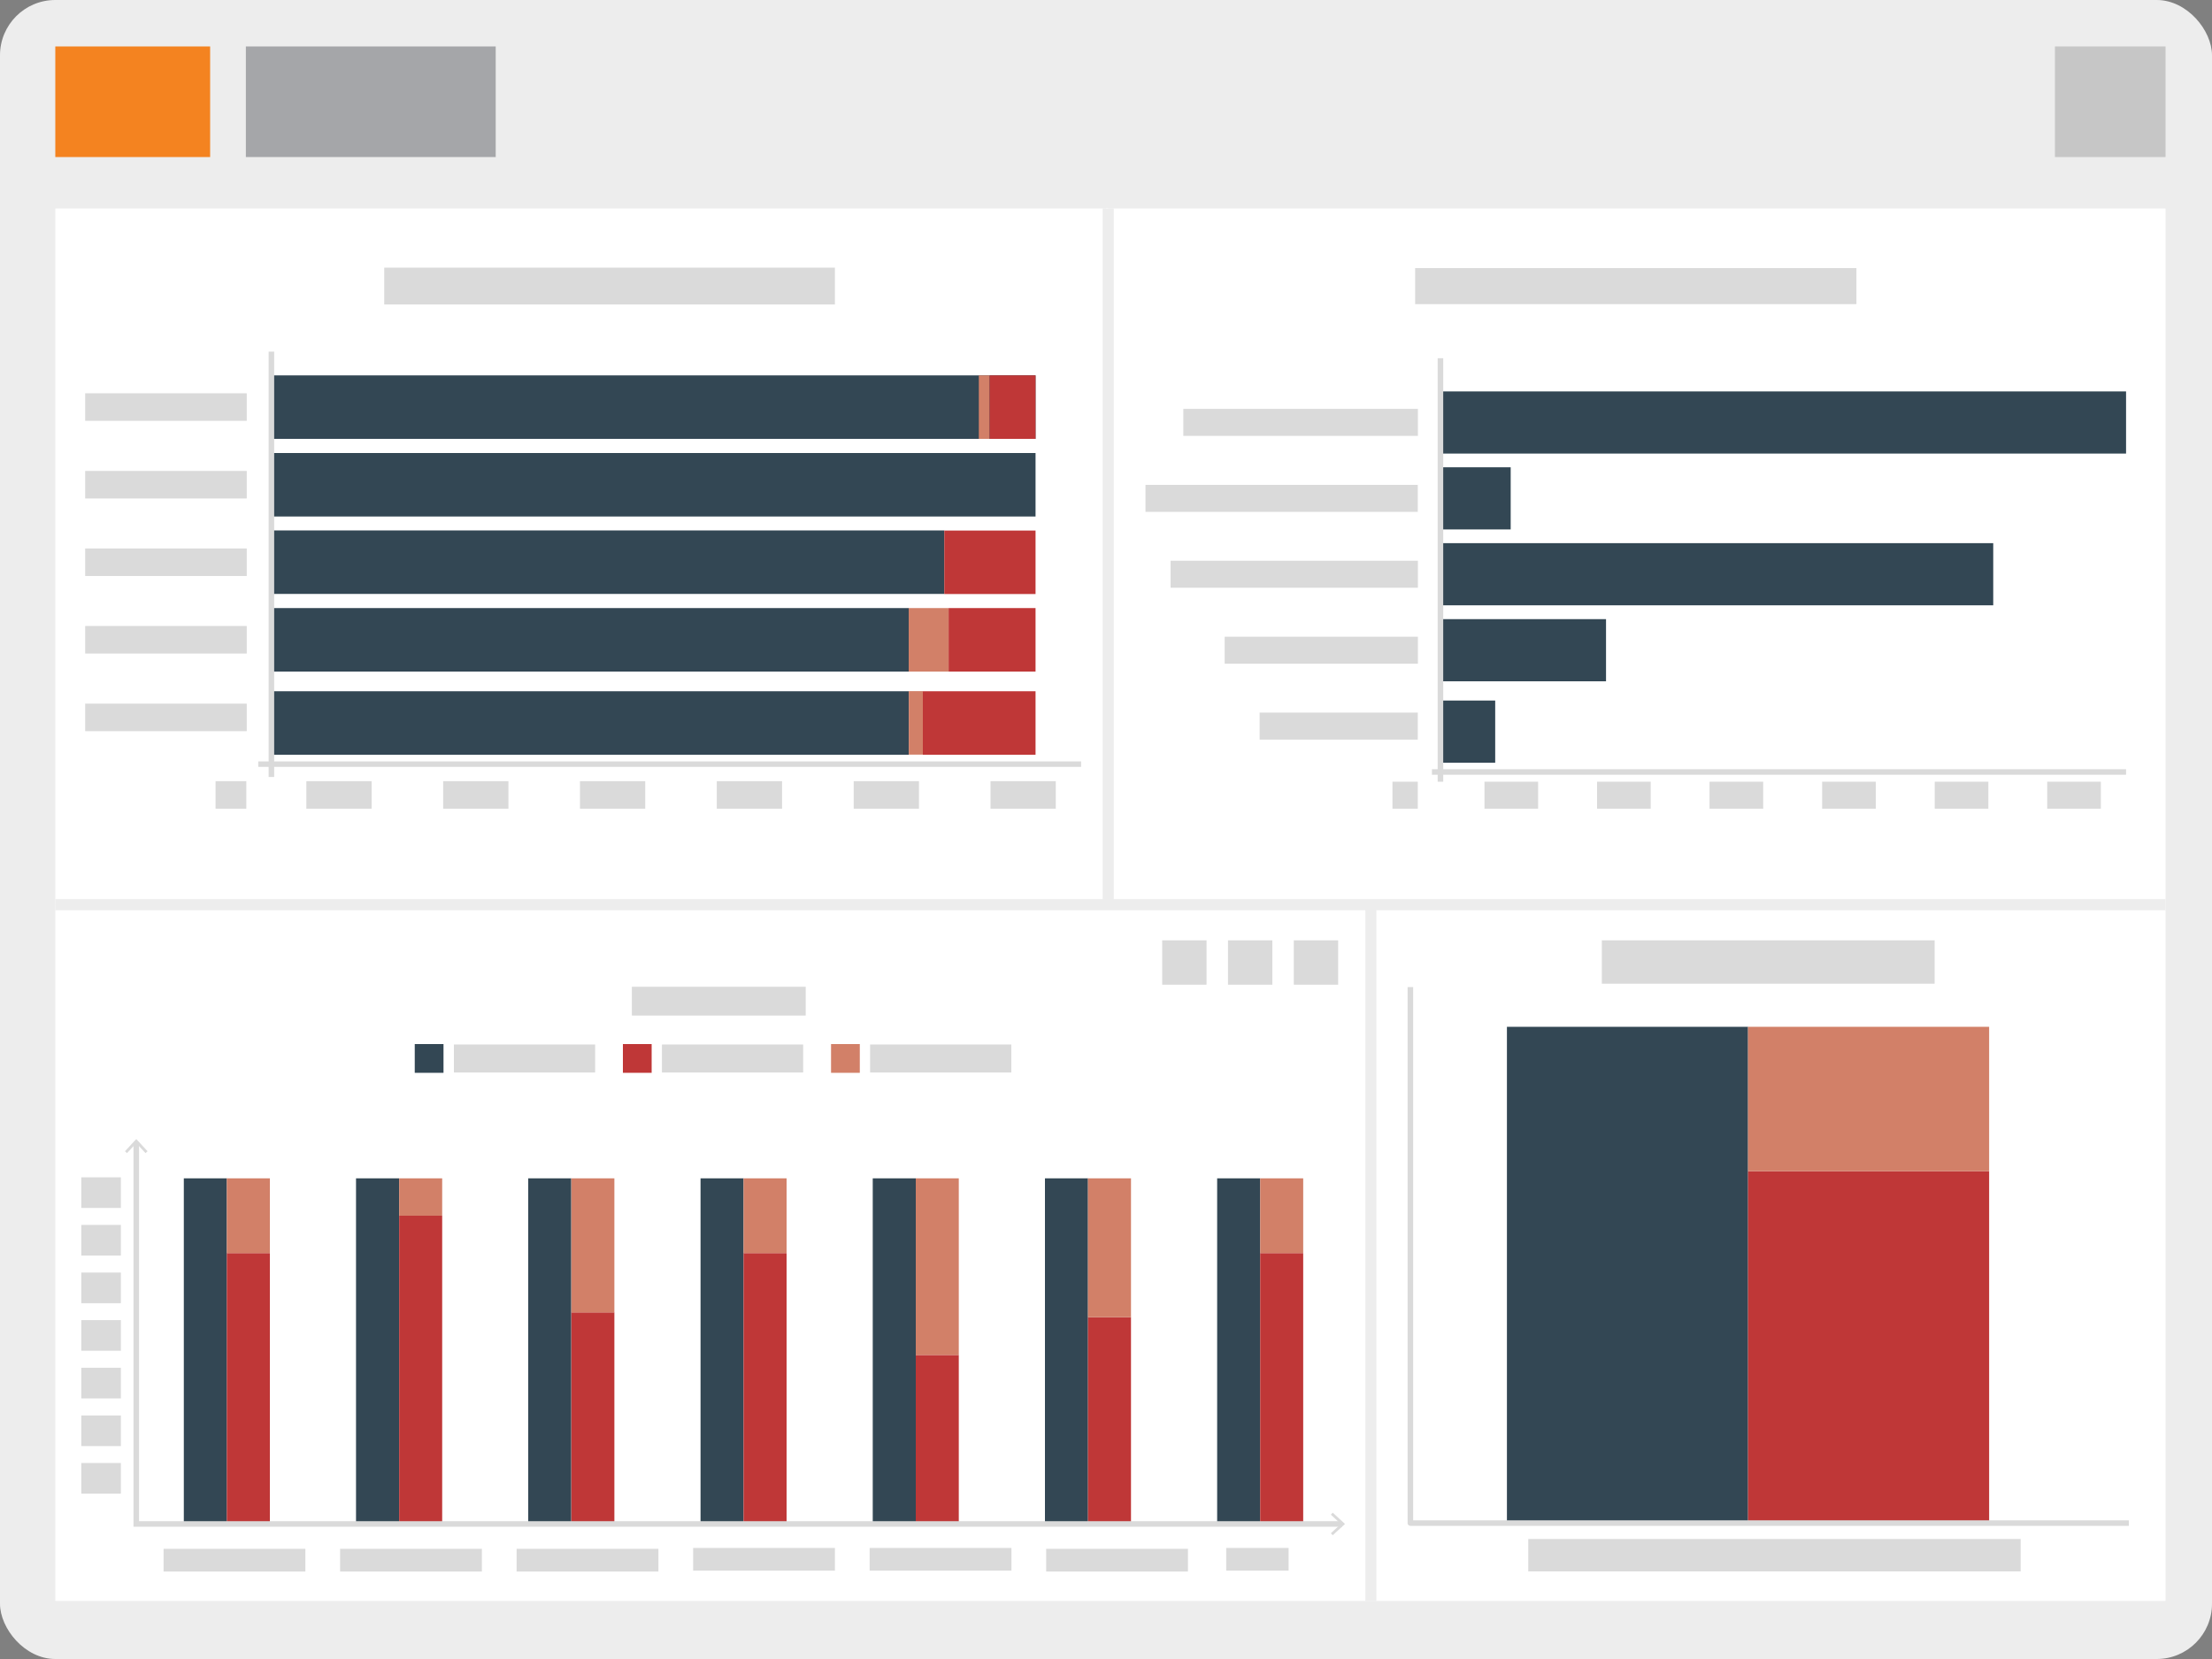 <?xml version="1.0" encoding="UTF-8"?>
<svg xmlns="http://www.w3.org/2000/svg" viewBox="0 0 200 150">
  <rect x="0" y="0" width="200" height="150" fill="#808080" stroke="none"/>
  <defs>
    <style>.a{fill:#ededed;}.b{fill:#a5a6a9;}.c{fill:#f48320;}.d{fill:#c6c6c6;}.e{fill:#fff;}.f,.k,.l{fill:none;}.f{stroke:#ededed;}.f,.l{stroke-miterlimit:10;}.g{fill:#dadada;}.h{fill:#334754;}.i{fill:#d28068;}.j{fill:#bf3737;}.k,.l{stroke:#dadada;stroke-width:0.5px;}.k{stroke-linecap:square;stroke-linejoin:round;}</style>
  </defs>
  <rect class="a" width="200" height="150" rx="5"></rect>
  <rect class="b" width="22.59" height="10" transform="translate(22.23 4.2)"></rect>
  <rect class="c" width="14" height="10" transform="translate(5 4.2)"></rect>
  <rect class="d" width="10" height="10" transform="translate(185.8 4.2)"></rect>
  <rect class="e" width="95.2" height="62.95" transform="translate(5 18.85)"></rect>
  <rect class="e" width="95.8" height="62.95" transform="translate(100 18.85)"></rect>
  <rect class="e" width="118.95" height="62.95" transform="translate(5 81.8)"></rect>
  <rect class="e" width="71.85" height="62.95" transform="translate(123.95 81.8)"></rect>
  <line class="f" x2="190.8" transform="translate(5 81.8)"></line>
  <line class="f" y2="62.95" transform="translate(100.2 18.85)"></line>
  <line class="f" y2="62.95" transform="translate(123.95 81.8)"></line>
  <rect class="g" width="40.75" height="3.33" transform="translate(34.74 24.2)"></rect>
  <rect class="g" width="2.78" height="2.49" transform="translate(19.49 70.63)"></rect>
  <rect class="g" width="5.9" height="2.49" transform="translate(27.7 70.63)"></rect>
  <rect class="g" width="5.9" height="2.49" transform="translate(40.07 70.63)"></rect>
  <rect class="g" width="5.9" height="2.49" transform="translate(52.44 70.63)"></rect>
  <rect class="g" width="5.9" height="2.49" transform="translate(64.81 70.63)"></rect>
  <rect class="g" width="5.9" height="2.49" transform="translate(77.19 70.63)"></rect>
  <rect class="g" width="5.9" height="2.49" transform="translate(89.56 70.63)"></rect>
  <rect class="g" width="14.61" height="2.49" transform="translate(7.7 35.56)"></rect>
  <rect class="g" width="14.61" height="2.49" transform="translate(7.7 42.58)"></rect>
  <rect class="g" width="14.61" height="2.49" transform="translate(7.7 49.59)"></rect>
  <rect class="g" width="14.61" height="2.49" transform="translate(7.7 56.6)"></rect>
  <rect class="g" width="14.61" height="2.49" transform="translate(7.7 63.62)"></rect>
  <rect class="h" width="5.74" height="57.62" transform="translate(82.17 62.5) rotate(90)"></rect>
  <rect class="i" width="5.74" height="1.27" transform="translate(83.44 62.49) rotate(90)"></rect>
  <rect class="j" width="5.74" height="10.19" transform="translate(93.63 62.5) rotate(90)"></rect>
  <rect class="h" width="5.74" height="57.62" transform="translate(82.16 54.98) rotate(90)"></rect>
  <rect class="i" width="5.74" height="3.61" transform="translate(85.77 54.98) rotate(90)"></rect>
  <rect class="j" width="5.74" height="7.86" transform="translate(93.63 54.98) rotate(90)"></rect>
  <rect class="h" width="5.74" height="60.84" transform="translate(85.38 47.96) rotate(90)"></rect>
  <rect class="j" width="5.74" height="8.25" transform="translate(93.63 47.97) rotate(90)"></rect>
  <rect class="h" width="5.74" height="69.09" transform="translate(93.63 40.96) rotate(90)"></rect>
  <rect class="h" width="5.74" height="69.09" transform="translate(93.63 33.94) rotate(90)"></rect>
  <rect class="i" width="5.74" height="0.98" transform="translate(89.48 33.94) rotate(90)"></rect>
  <rect class="j" width="5.74" height="4.15" transform="translate(93.63 33.94) rotate(90)"></rect>
  <line class="k" y2="37.96" transform="translate(24.54 32.04)"></line>
  <line class="k" x1="73.9" transform="translate(23.6 69.09)"></line>
  <rect class="g" width="39.9" height="3.26" transform="translate(127.95 24.24)"></rect>
  <rect class="g" width="2.29" height="2.44" transform="translate(125.9 70.68)"></rect>
  <rect class="g" width="4.85" height="2.44" transform="translate(134.22 70.68)"></rect>
  <rect class="g" width="4.85" height="2.44" transform="translate(144.4 70.68)"></rect>
  <rect class="g" width="4.85" height="2.44" transform="translate(154.57 70.68)"></rect>
  <rect class="g" width="4.85" height="2.44" transform="translate(164.75 70.68)"></rect>
  <rect class="g" width="4.85" height="2.44" transform="translate(174.93 70.68)"></rect>
  <rect class="g" width="4.85" height="2.44" transform="translate(185.1 70.68)"></rect>
  <rect class="g" width="21.21" height="2.44" transform="translate(106.99 36.97)"></rect>
  <rect class="g" width="24.62" height="2.44" transform="translate(103.57 43.84)"></rect>
  <rect class="g" width="22.36" height="2.44" transform="translate(105.84 50.7)"></rect>
  <rect class="g" width="17.47" height="2.44" transform="translate(110.73 57.57)"></rect>
  <rect class="g" width="14.3" height="2.44" transform="translate(113.89 64.43)"></rect>
  <rect class="h" width="5.62" height="4.95" transform="translate(135.19 63.34) rotate(90)"></rect>
  <rect class="h" width="5.62" height="14.97" transform="translate(145.21 55.98) rotate(90)"></rect>
  <rect class="h" width="5.62" height="49.98" transform="translate(180.22 49.11) rotate(90)"></rect>
  <rect class="h" width="5.62" height="6.35" transform="translate(136.59 42.25) rotate(90)"></rect>
  <rect class="h" width="5.62" height="61.99" transform="translate(192.23 35.39) rotate(90)"></rect>
  <line class="l" y2="38.29" transform="translate(130.24 32.39)"></line>
  <line class="l" x1="62.76" transform="translate(129.47 69.8)"></line>
  <rect class="g" width="15.72" height="2.6" transform="translate(57.13 89.22)"></rect>
  <rect class="h" width="2.6" height="2.6" transform="translate(37.5 94.4)"></rect>
  <rect class="g" width="12.77" height="2.53" transform="translate(41.04 94.44)"></rect>
  <rect class="j" width="2.6" height="2.6" transform="translate(56.32 94.4)"></rect>
  <rect class="g" width="12.77" height="2.53" transform="translate(59.85 94.44)"></rect>
  <rect class="i" width="2.6" height="2.6" transform="translate(75.14 94.4)"></rect>
  <rect class="g" width="12.77" height="2.53" transform="translate(78.67 94.44)"></rect>
  <rect class="g" width="12.82" height="2.05" transform="translate(14.79 140.04)"></rect>
  <rect class="g" width="3.58" height="2.77" transform="translate(7.35 106.45)"></rect>
  <rect class="g" width="3.58" height="2.77" transform="translate(7.35 110.75)"></rect>
  <rect class="g" width="3.58" height="2.77" transform="translate(7.35 115.06)"></rect>
  <rect class="g" width="3.58" height="2.77" transform="translate(7.35 119.36)"></rect>
  <rect class="g" width="3.58" height="2.77" transform="translate(7.35 123.67)"></rect>
  <rect class="g" width="3.58" height="2.77" transform="translate(7.35 127.98)"></rect>
  <rect class="g" width="3.58" height="2.77" transform="translate(7.35 132.28)"></rect>
  <rect class="g" width="12.82" height="2.05" transform="translate(30.75 140.04)"></rect>
  <rect class="g" width="12.82" height="2.05" transform="translate(46.71 140.04)"></rect>
  <rect class="g" width="12.82" height="2.05" transform="translate(62.67 139.96)"></rect>
  <rect class="g" width="12.82" height="2.05" transform="translate(78.63 139.96)"></rect>
  <rect class="g" width="12.82" height="2.05" transform="translate(94.59 140.04)"></rect>
  <rect class="g" width="5.64" height="2.05" transform="translate(110.87 139.96)"></rect>
  <rect class="h" width="3.89" height="31.25" transform="translate(16.62 106.54)"></rect>
  <rect class="j" width="3.89" height="24.49" transform="translate(20.51 113.3)"></rect>
  <rect class="i" width="3.89" height="6.76" transform="translate(20.51 106.54)"></rect>
  <rect class="h" width="3.89" height="31.25" transform="translate(32.19 106.54)"></rect>
  <rect class="j" width="3.89" height="27.87" transform="translate(36.09 109.92)"></rect>
  <rect class="i" width="3.89" height="3.38" transform="translate(36.09 106.54)"></rect>
  <rect class="h" width="3.89" height="31.25" transform="translate(47.76 106.54)"></rect>
  <rect class="j" width="3.89" height="19.13" transform="translate(51.66 118.66)"></rect>
  <rect class="i" width="3.89" height="12.13" transform="translate(51.66 106.54)"></rect>
  <rect class="h" width="3.89" height="31.25" transform="translate(63.34 106.54)"></rect>
  <rect class="j" width="3.89" height="24.49" transform="translate(67.23 113.3)"></rect>
  <rect class="i" width="3.89" height="6.76" transform="translate(67.23 106.54)"></rect>
  <rect class="h" width="3.89" height="31.25" transform="translate(78.91 106.54)"></rect>
  <rect class="j" width="3.89" height="15.29" transform="translate(82.8 122.51)"></rect>
  <rect class="i" width="3.89" height="15.97" transform="translate(82.8 106.54)"></rect>
  <rect class="h" width="3.89" height="31.25" transform="translate(94.48 106.54)"></rect>
  <rect class="j" width="3.89" height="18.69" transform="translate(98.37 119.1)"></rect>
  <rect class="i" width="3.89" height="12.56" transform="translate(98.37 106.54)"></rect>
  <rect class="h" width="3.89" height="31.25" transform="translate(110.05 106.54)"></rect>
  <rect class="j" width="3.89" height="24.49" transform="translate(113.94 113.3)"></rect>
  <path class="l" d="M121.33,137.79H12.32V103.26"></path>
  <path class="g" d="M120.5,136.77l-.17.18.91.84-.91.84.17.18,1.11-1.02Z"></path>
  <path class="g" d="M13.34,104.09l-.18.17-.84-.9-.84.9-.18-.17,1.02-1.1Z"></path>
  <rect class="i" width="3.89" height="6.76" transform="translate(113.94 106.54)"></rect>
  <rect class="g" width="4.01" height="4.01" transform="translate(116.98 85.02)"></rect>
  <rect class="g" width="4.01" height="4.01" transform="translate(111.03 85.02)"></rect>
  <rect class="g" width="4.01" height="4.01" transform="translate(105.08 85.02)"></rect>
  <rect class="g" width="30.09" height="3.92" transform="translate(144.83 85.02)"></rect>
  <rect class="h" width="21.8" height="44.87" transform="translate(136.25 92.84)"></rect>
  <rect class="j" width="21.8" height="31.82" transform="translate(158.05 105.89)"></rect>
  <rect class="i" width="21.8" height="13.05" transform="translate(158.05 92.84)"></rect>
  <rect class="g" width="44.52" height="2.93" transform="translate(138.18 139.15)"></rect>
  <path class="k" d="M192.23,137.71H127.52V89.5"></path>
</svg>
